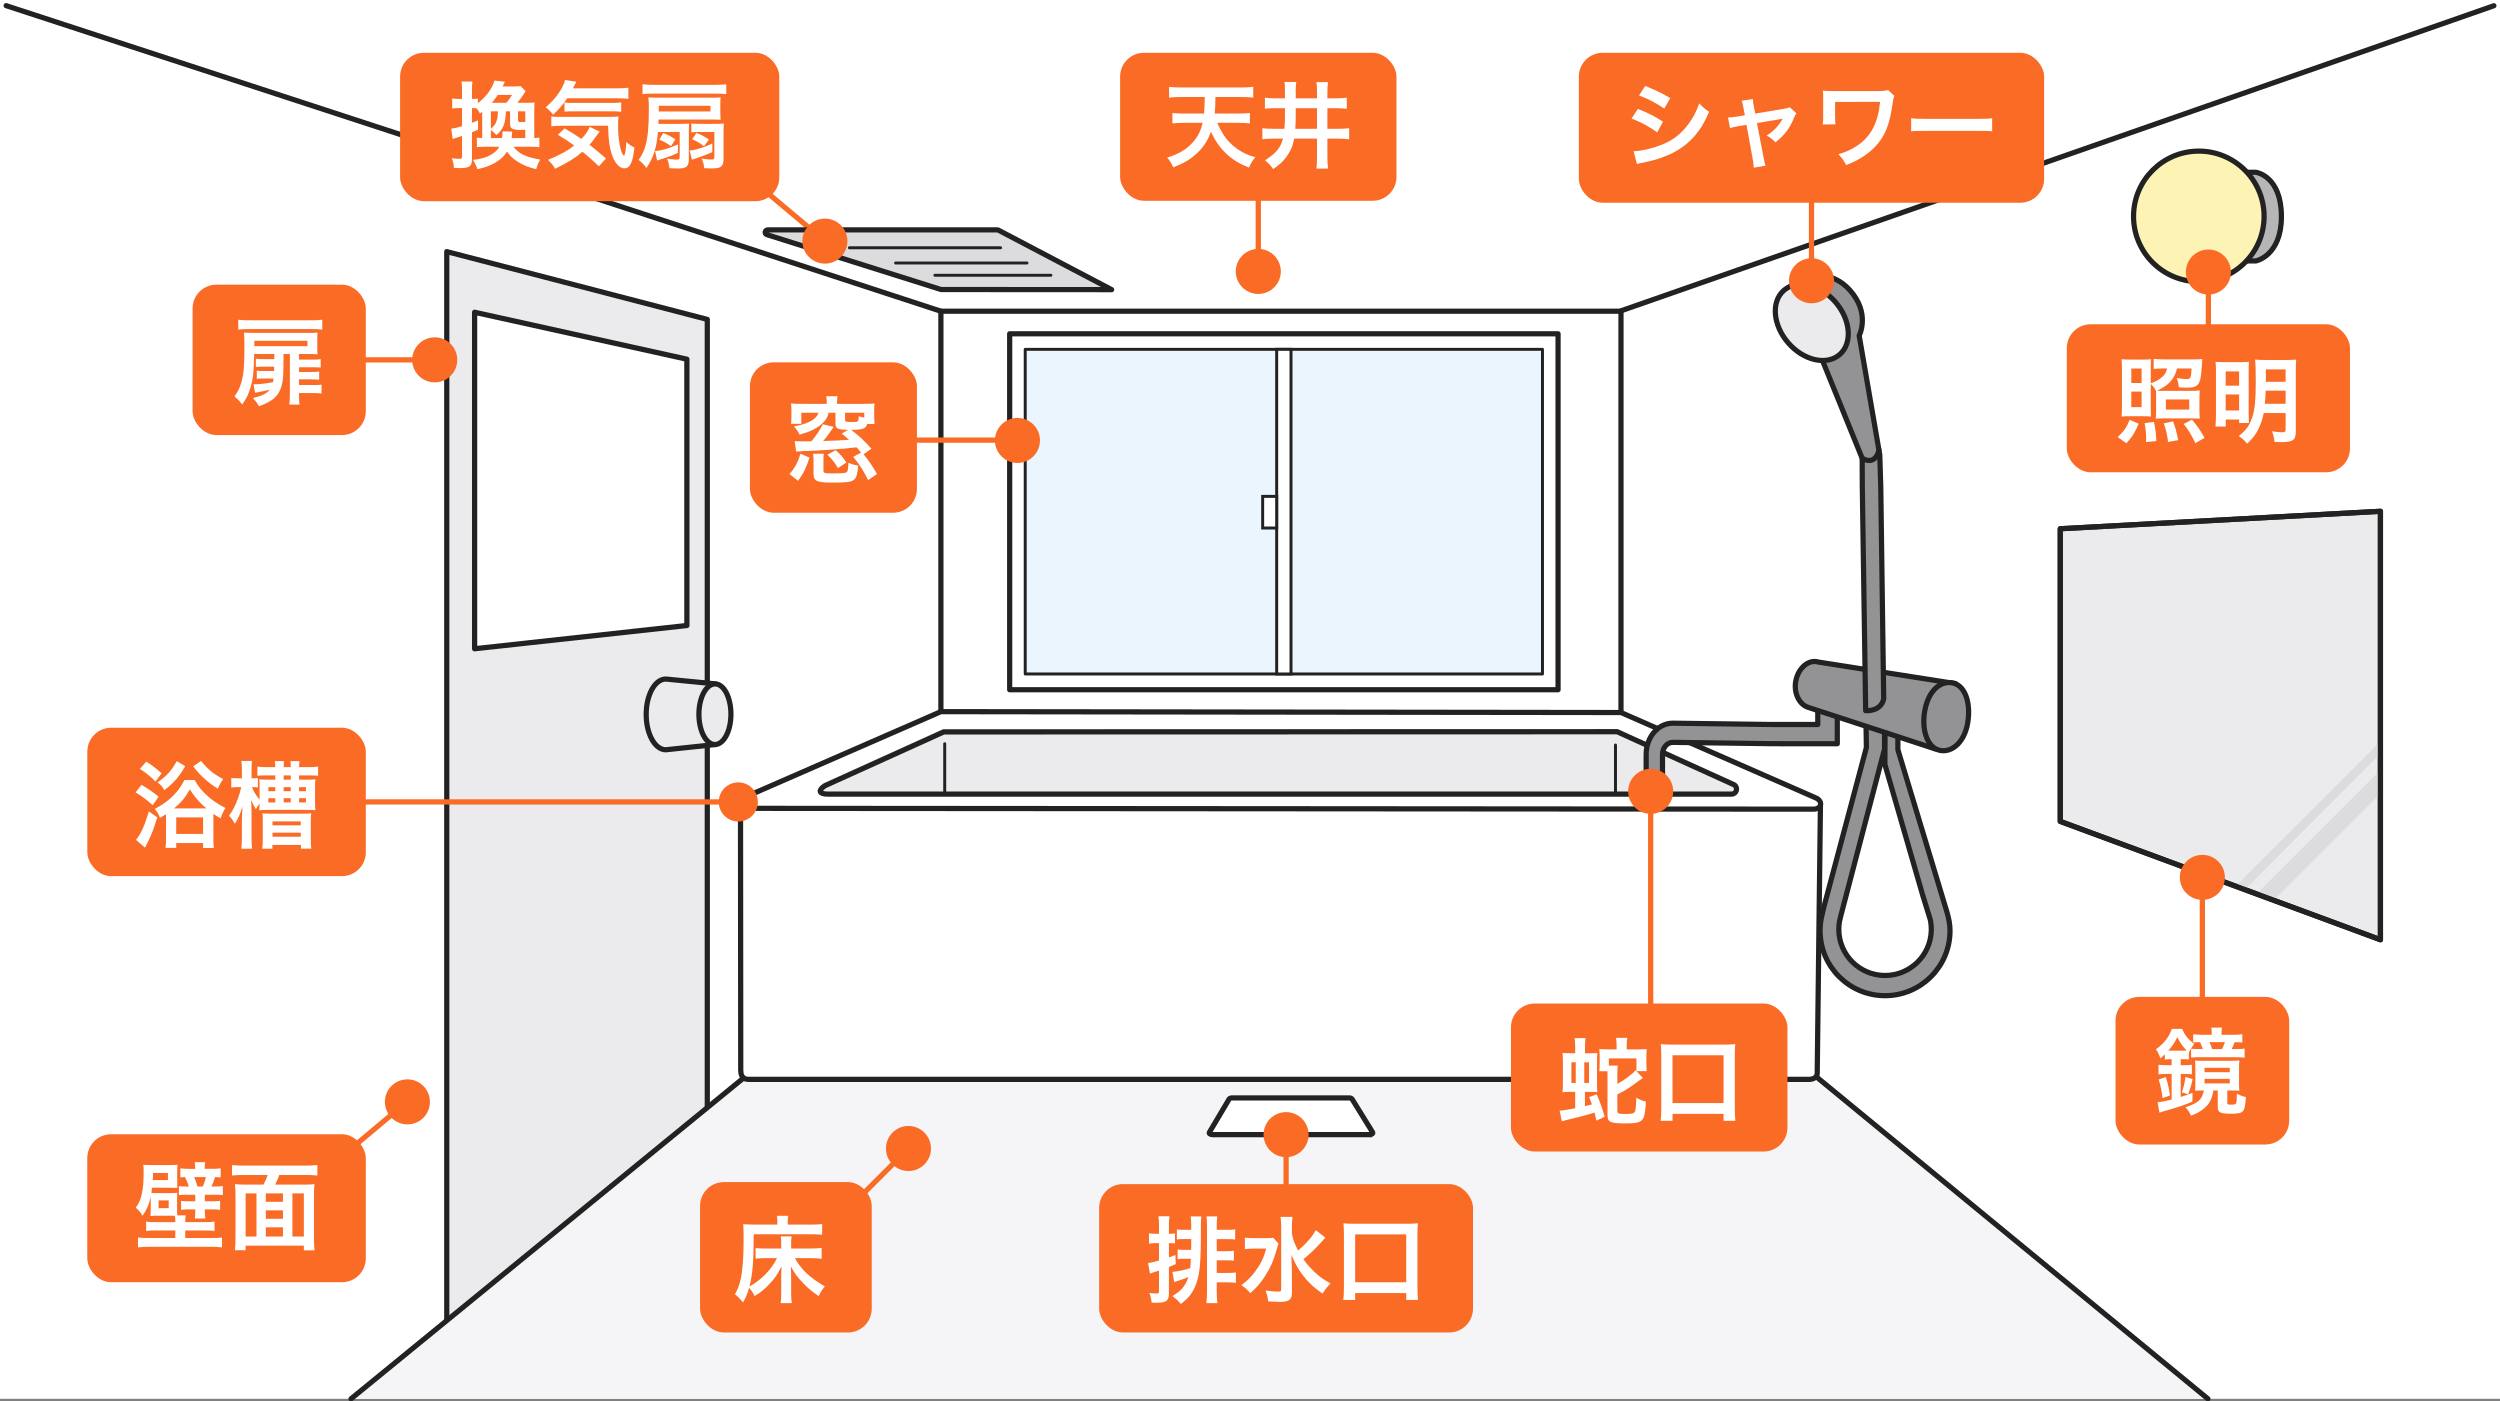 <?xml version="1.0" encoding="UTF-8"?>
<svg id="_レイヤー_1" data-name="レイヤー 1" xmlns="http://www.w3.org/2000/svg" viewBox="0 0 476.22 266.953">
  <rect x="0" y="0" width="476.22" height="266.953" fill="#808080" stroke="none"/>
  <defs>
    <style>
      .cls-1, .cls-2, .cls-3, .cls-4, .cls-5, .cls-6, .cls-7, .cls-8, .cls-9, .cls-10, .cls-11, .cls-12, .cls-13, .cls-14, .cls-15 {
        stroke: #222;
      }

      .cls-1, .cls-3, .cls-6, .cls-9, .cls-11, .cls-12, .cls-16 {
        stroke-miterlimit: 10;
      }

      .cls-1, .cls-5, .cls-15 {
        stroke-width: .567px;
      }

      .cls-1, .cls-6, .cls-8, .cls-17, .cls-14 {
        fill: #fff;
      }

      .cls-2, .cls-3, .cls-4, .cls-6, .cls-7, .cls-8, .cls-9, .cls-10, .cls-12 {
        stroke-width: .992px;
      }

      .cls-2, .cls-4, .cls-5, .cls-7, .cls-8, .cls-10, .cls-13, .cls-14, .cls-15 {
        stroke-linecap: round;
        stroke-linejoin: round;
      }

      .cls-2, .cls-5, .cls-11, .cls-16 {
        fill: none;
      }

      .cls-3 {
        fill: #b6b6b8;
      }

      .cls-4 {
        fill: #939396;
      }

      .cls-7, .cls-18 {
        fill: #dcdcde;
      }

      .cls-9 {
        fill: #fcf3b4;
      }

      .cls-10, .cls-12, .cls-13, .cls-19 {
        fill: #ebebed;
      }

      .cls-20 {
        fill: #f5f5f7;
      }

      .cls-16 {
        stroke: #fa6b25;
      }

      .cls-21 {
        fill: #fa6b25;
      }

      .cls-15 {
        fill: #ebf5fd;
      }
    </style>
  </defs>
  <rect class="cls-17" width="476.22" height="266.457"/>
  <polygon class="cls-10" points="85.101 47.93 134.731 60.843 134.73 214.073 85.101 256.447 85.101 47.93"/>
  <polyline class="cls-20" points="141.64 205.394 136.517 209.578 66.864 266.457 141.64 205.394 346.156 205.306 346.156 205.306 420.581 266.457 66.864 266.457"/>
  <polyline class="cls-6" points="179.23 142.82 179.23 59.282 308.778 59.282 308.778 142.269"/>
  <rect class="cls-21" x="142.853" y="69.022" width="31.814" height="28.646" rx="4.535" ry="4.535"/>
  <path class="cls-17" d="M150.394,90.308c.594-.703.828-1.026,1.206-1.711.414-.774.594-1.206.864-2.179l1.729.738c-.595,1.927-1.135,3.043-2.179,4.43l-1.62-1.278ZM164.024,86.22c-.36-.432-.486-.612-.847-1.008-3.115.359-6.77.612-10.479.738-.217,0-.522.018-1.045.071l-.27-1.998c.45.036.738.054,1.386.054.09,0,.685,0,1.801-.018.847-1.009,1.549-2.035,2.161-3.241l2.07.504c-.847,1.261-1.314,1.891-1.999,2.683,1.98-.054,3.997-.144,4.934-.233-.414-.378-.684-.595-1.404-1.171l1.225-.72c-2.035-.036-2.413-.234-2.413-1.171v-2.088h-1.296c-.234.899-.486,1.368-1.116,1.944-1.062,1.026-2.251,1.62-4.43,2.232-.324-.666-.504-.937-1.044-1.566,1.8-.36,2.809-.72,3.637-1.296.558-.415.811-.738,1.008-1.314h-3.259v2.106h-1.962c.054-.396.071-.738.071-1.387v-1.17c0-.576-.018-.9-.071-1.314.558.054,1.116.071,1.98.071h4.825v-.323c0-.469-.036-.793-.108-1.135h2.161c-.055.342-.09.666-.09,1.135v.323h5.167c.864,0,1.423-.018,1.98-.071-.054.359-.071.702-.071,1.314v1.152c0,.647.035,1.134.071,1.44h-1.404c-.306.918-.774,1.098-3.061,1.116,1.422,1.062,2.431,2.017,3.871,3.583l-1.513,1.08c.792.9,1.62,2.089,2.575,3.745l-1.692,1.171c-1.026-2.035-1.477-2.72-2.846-4.43l1.495-.811ZM156.929,86.435c-.054.36-.071.648-.071,1.225v1.873c0,.396.054.485.323.558.198.072.576.09,1.188.09,2.179,0,2.701-.054,2.953-.27.18-.162.271-.756.288-1.747.648.271,1.152.415,1.873.541-.198,1.926-.396,2.484-1.026,2.826-.576.324-1.333.396-4.105.396-2.737,0-3.385-.324-3.385-1.656v-2.413c0-.666-.019-1.008-.091-1.423h2.053ZM159.613,89.173c-.631-1.099-1.081-1.656-2.017-2.557l1.584-.864c.864.756,1.225,1.17,2.053,2.341l-1.62,1.08ZM160.981,80.026c0,.216.054.27.288.306.18.036.702.054,1.351.054.864,0,.918-.071.972-1.098.522.162.702.216,1.045.27v-.936h-3.655v1.404Z"/>
  <line class="cls-16" x1="200.585" y1="83.838" x2="174.05" y2="83.838"/>
  <rect class="cls-21" x="402.984" y="189.894" width="33.078" height="28.119" rx="4.535" ry="4.535"/>
  <path class="cls-17" d="M413.436,201.76c-.378,0-.72.019-1.062.072v-.99c-.324.307-.45.433-.846.774-.271-.774-.45-1.135-.847-1.746,1.53-1.081,2.503-2.323,3.025-3.89h1.962c.559,1.278,1.116,1.98,2.287,2.881-.414.54-.721,1.026-1.009,1.656v1.297c-.323-.036-.576-.055-1.062-.055h-.486v1.152h.684c.631,0,.99-.018,1.44-.09v1.837c-.414-.072-.773-.09-1.44-.09h-.684v4.394c.792-.253,1.17-.379,2.25-.793l-.018,1.675c-1.566.666-2.377.937-4.844,1.656-.666.181-1.134.343-1.44.45l-.359-1.998c.756-.055,1.512-.198,2.683-.505v-4.879h-.811c-.702,0-1.225.036-1.692.09v-1.837c.432.055.99.09,1.711.09h.792v-1.152h-.234ZM411.942,209.179c-.145-1.261-.324-2.197-.738-3.547l1.351-.469c.414,1.261.594,2.053.792,3.511l-1.404.505ZM415.903,200.14c.306,0,.414,0,.648-.018-.811-.811-1.207-1.404-1.801-2.557-.576,1.152-.954,1.71-1.711,2.574h2.863ZM415.615,208.063c.378-1.081.54-1.783.685-2.936l1.368.433c-.234,1.099-.486,1.944-.847,2.898l-1.206-.396ZM419.684,207.72c-.54,0-.973.019-1.549.055.036-.36.055-.631.055-1.314v-3.025c0-.63-.019-.99-.072-1.422.486.036.972.054,1.729.054h5.06c.792,0,1.134-.018,1.674-.054-.054.396-.071.647-.071,1.35v2.972c0,.702.018,1.044.071,1.44-.414-.036-.828-.055-1.512-.055h-.793v2.341c0,.324.091.36.811.36.559,0,.774-.072.864-.252.09-.198.145-.774.145-1.854.647.359,1.116.54,1.71.648-.18,2.971-.36,3.187-2.935,3.187-1.891,0-2.413-.252-2.413-1.171v-3.259h-.828c-.252,1.333-.468,1.909-.99,2.611-.396.504-1.026,1.062-1.692,1.458-.468.288-.828.45-1.603.738-.234-.612-.559-1.08-1.044-1.62,2.376-.738,3.205-1.477,3.511-3.188h-.126ZM425.194,197.116c.864,0,1.386-.019,1.944-.108v1.585c-.54-.055-.648-.055-1.458-.072-.181.468-.36.864-.576,1.314h.63c.918,0,1.351-.019,1.837-.09v1.729c-.612-.072-1.081-.091-2.017-.091h-6.338c-.774,0-1.351.019-1.837.072v-1.692c.378.054.954.072,1.729.072h.486c-.162-.522-.307-.883-.505-1.314h-.18c-.504,0-.792.018-1.134.054v-1.566c.576.072,1.152.108,1.926.108h1.603v-.288c0-.414-.018-.738-.071-1.081h2.017c-.055.324-.072.631-.072,1.081v.288h2.017ZM419.936,204.246h4.808v-.847h-4.808v.847ZM419.936,206.37h4.808v-.863h-4.808v.863ZM423.267,199.834c.271-.522.342-.721.559-1.314h-2.953c.252.54.36.81.504,1.314h1.891Z"/>
  <rect class="cls-21" x="133.355" y="225.175" width="32.698" height="28.646" rx="4.535" ry="4.535"/>
  <path class="cls-17" d="M148.812,242.905c0-.559.018-.918.054-1.656-.811,1.584-1.296,2.286-2.323,3.367-.882.954-1.675,1.602-2.809,2.269-.27-.595-.576-1.062-1.026-1.585-.324,1.116-.594,1.782-1.17,2.809-.594-.738-1.044-1.206-1.549-1.566.541-.918.829-1.674,1.099-2.862.378-1.711.558-4.142.558-7.509,0-1.71-.018-2.322-.072-2.988.648.054,1.278.09,2.071.09h4.429v-.559c0-.54-.018-.81-.09-1.116h2.161c-.072.288-.09.559-.09,1.135v.54h4.448c.972,0,1.584-.036,2.106-.108v2.035c-.72-.055-1.333-.091-2.088-.091h-10.947c-.018,5.276-.198,7.581-.811,9.939,2.269-1.225,4.195-3.223,5.24-5.384h-2.197c-.792,0-1.314.019-1.873.09v-2.017c.468.072.918.091,1.999.091h2.881v-.937c0-.559-.018-.864-.072-1.368h2.052c-.072.396-.09.702-.09,1.35v.955h3.601c.882,0,1.584-.036,2.215-.108v2.053c-.667-.072-1.351-.108-2.179-.108h-2.917c1.224,2.197,2.809,3.691,5.708,5.384-.558.648-.846,1.116-1.17,1.854-1.297-.882-2.053-1.53-2.953-2.467-1.152-1.188-1.692-1.944-2.359-3.205.036.919.054,1.261.054,1.639v3.583c0,.738.036,1.225.126,1.782h-2.125c.072-.54.108-1.008.108-1.764v-3.565Z"/>
  <path class="cls-14" d="M346.774,153.096l-.616,51.347c0,.774-.718,1.167-1.612,1.167h-201.871c-.538-.019-1.573-.017-1.573-1.744l-.045-50.972"/>
  <path class="cls-8" d="M308.778,135.729l37.306,16.349c1.233.74.803,2.058-.635,2.057l-202.889-.155c-1.437-.001-2.055-1.319-.822-2.058l37.493-16.362,129.548.169Z"/>
  <rect class="cls-2" x="192.331" y="63.581" width="104.46" height="67.806"/>
  <rect class="cls-15" x="195.292" y="66.542" width="98.53" height="61.842"/>
  <rect class="cls-1" x="243.192" y="66.542" width="2.729" height="61.842"/>
  <polygon class="cls-13" points="392.458 156.47 453.443 179.01 453.443 97.395 392.458 100.717 392.458 156.47"/>
  <rect class="cls-1" x="240.522" y="94.553" width="2.67" height="6.027"/>
  <polygon class="cls-14" points="90.408 123.579 130.841 119.151 130.841 68.424 90.408 59.484 90.408 123.579"/>
  <path class="cls-10" d="M136.294,141.822l-9.447,1.001h-.016c-2.073,0-3.738-3.016-3.738-6.736s1.664-6.736,3.737-6.736h.017s9.447.924,9.447.924"/>
  <path class="cls-3" d="M429.728,49.704s4.855-.96,4.855-8.447c0-7.835-4.907-8.447-4.907-8.447h-3.318s0,16.894,0,16.894h3.15s.22,0,.22,0Z"/>
  <circle class="cls-9" cx="418.848" cy="41.218" r="12.434"/>
  <line class="cls-16" x1="65.515" y1="68.549" x2="82.811" y2="68.549"/>
  <rect class="cls-21" x="36.686" y="54.226" width="32.992" height="28.646" rx="4.535" ry="4.535"/>
  <path class="cls-17" d="M52.247,68.412v-.973h-3.835c-.072,3.565-.198,4.682-.684,6.338-.378,1.314-.774,2.125-1.603,3.277-.396-.576-.846-1.044-1.458-1.53.63-.9.972-1.585,1.278-2.575.468-1.603.612-3.205.612-6.824,0-1.62-.018-2.034-.09-2.772.63.036,1.188.054,1.962.054h10.425c.9,0,1.134,0,1.638-.054-.054.378-.054.648-.054,1.152v1.854c0,.522,0,.792.054,1.135-.486-.036-.828-.055-1.638-.055h-1.891v1.062h2.449c.846,0,1.206-.018,1.674-.09v1.603c-.45-.036-.846-.054-1.53-.054h-2.593v.899h2.305c.702,0,1.098-.018,1.53-.071v1.548c-.486-.054-.81-.071-1.53-.071h-2.305v1.08h2.719c.864,0,1.134-.019,1.566-.072v1.692c-.486-.072-.882-.09-1.566-.09h-2.719v.108c0,1.134.018,1.584.09,2.088h-1.944c.072-.54.108-1.008.108-2.088v-7.545h-1.207q-.018,3.313-.072,4.178c-.126,1.891-.612,3.169-1.531,4.069-.648.63-1.512,1.116-3.079,1.71-.306-.576-.612-.99-1.152-1.566,1.62-.378,2.701-.9,3.223-1.584q-1.962.432-2.809.576l-.306-1.603c.954,0,2.125-.126,3.709-.414.072-.307.072-.396.108-.702h-2.07c-.541,0-.756.018-1.117.071v-1.566c.396.055.612.072,1.207.072h2.089q.018-.468.018-.828h-2.215c-.648,0-.918.018-1.278.072v-1.603c.396.072.684.09,1.314.09h2.196ZM61.394,62.776c-.576-.072-1.062-.09-2.107-.09h-11.829c-.918,0-1.423.018-2.071.09v-1.872c.612.071,1.207.107,2.071.107h11.847c.937,0,1.477-.036,2.089-.107v1.872ZM58.567,65.928v-1.009h-10.119v.45c0,.288,0,.324-.018.559h10.137Z"/>
  <circle class="cls-21" cx="82.811" cy="68.549" r="4.29"/>
  <rect class="cls-21" x="393.701" y="61.773" width="53.942" height="28.188" rx="4.535" ry="4.535"/>
  <g>
    <path class="cls-17" d="M403.392,83.261c1.261-1.188,1.693-1.818,2.287-3.295l1.711.738c-.721,1.729-1.207,2.503-2.342,3.727l-1.656-1.17ZM409.695,77.536c0,.972.018,1.44.054,1.818-.505-.054-1.044-.072-1.819-.072h-2.033c-.883,0-1.297.019-1.766.072.055-.468.072-.99.072-1.837v-7.273c0-.811-.018-1.314-.072-1.819.451.055.937.072,1.855.072h2.268c.686,0,1.135-.018,1.495-.072-.036.36-.054.757-.054,1.566v3.025c.738-.252,1.242-.504,1.764-.883.775-.54,1.152-1.08,1.352-1.944h-.829c-.576,0-1.134.036-1.729.09v-1.926c.576.071,1.296.107,2.017.107h5.492c.846,0,1.314-.018,1.746-.071-.036.252-.055.594-.107,1.602-.108,1.837-.289,2.701-.666,3.169-.415.522-.919.685-2.162.685-.215,0-.719-.018-1.512-.054-.126-.9-.162-1.045-.432-1.783.666.108,1.494.198,1.908.198.738,0,.846-.216.936-2.017h-2.771c-.271,1.099-.703,1.909-1.387,2.629-.541.576-1.225,1.026-2.395,1.603.324.036.647.036,1.277.036h5.006c.793,0,1.278-.019,1.836-.09-.053.54-.071.99-.071,1.8v1.765c0,.864.019,1.351.071,1.819-.432-.036-.881-.055-1.764-.055h-4.754c-.846,0-1.477.019-1.872.055.054-.379.071-.811.071-1.657v-2.179c0-.846,0-1.116-.035-1.477-.307-.576-.451-.773-.99-1.313v4.411ZM405.986,72.962h1.962v-2.755h-1.962v2.755ZM405.986,77.553h1.962v-2.953h-1.962v2.953ZM408.794,84.215c.018-.288.018-.504.018-.648,0-.99-.072-1.782-.288-2.971l1.782-.234c.289,1.351.361,2.017.451,3.655l-1.963.198ZM412.99,84.198c-.18-1.423-.36-2.233-.811-3.565l1.746-.36c.469,1.171.631,1.765.99,3.565l-1.926.36ZM412.576,78.022h4.447v-1.927h-4.447v1.927ZM418.193,84.414c-.846-1.747-1.314-2.503-2.232-3.655l1.584-.828c1.027,1.225,1.494,1.891,2.395,3.475l-1.746,1.009Z"/>
    <path class="cls-17" d="M422.113,70.784c0-.864-.018-1.297-.072-1.854.504.036.937.054,1.963.054h2.845c.738,0,1.081-.018,1.548-.054-.035.432-.053.792-.053,1.638v8.175c0,.973.018,1.44.035,1.837h-1.854v-.666h-2.538v1.332h-1.98c.071-.576.107-1.242.107-2.143v-8.318ZM423.967,73.466h2.557v-2.719h-2.557v2.719ZM423.967,78.184h2.557v-3.043h-2.557v3.043ZM431.206,78.688c-.198,1.044-.505,1.98-.937,2.898-.54,1.152-1.135,1.927-2.232,2.936-.469-.612-.828-.955-1.584-1.459,1.404-1.099,2.034-1.98,2.574-3.583.486-1.549.666-3.187.666-6.5,0-2.395-.035-3.728-.126-4.483.63.054,1.044.072,1.999.072h3.889c1.008,0,1.404-.019,1.945-.072-.055.45-.072,1.009-.072,1.98v11.722c0,1.603-.541,2.017-2.629,2.017-.307,0-.955-.018-1.44-.036-.091-.864-.198-1.368-.486-2.034.882.144,1.44.198,1.854.198.631,0,.756-.091.756-.559v-3.097h-4.177ZM431.584,74.42c-.018.864-.072,1.639-.162,2.503h3.961v-2.503h-3.799ZM435.382,70.37h-3.763v2.358h3.763v-2.358Z"/>
  </g>
  <circle class="cls-21" cx="420.672" cy="51.821" r="4.29"/>
  <line class="cls-16" x1="419.523" y1="195.02" x2="419.523" y2="167.129"/>
  <rect class="cls-21" x="209.376" y="225.558" width="71.214" height="28.264" rx="4.535" ry="4.535"/>
  <rect class="cls-21" x="16.636" y="138.627" width="53.042" height="28.264" rx="4.535" ry="4.535"/>
  <g>
    <path class="cls-17" d="M26.942,149.505c1.296.738,1.909,1.17,3.277,2.251l-1.134,1.62c-1.17-1.044-2.035-1.692-3.259-2.431l1.116-1.44ZM29.967,155.698c-.702,2.233-1.152,3.422-1.836,4.754-.27.558-.432.882-.504,1.008l-1.729-1.477c.9-1.044,1.71-2.845,2.449-5.419l1.621,1.134ZM27.86,145.075c1.17.738,1.873,1.278,2.917,2.232l-1.152,1.567c-1.062-1.045-1.764-1.621-2.971-2.413l1.207-1.387ZM31.624,155.536v-.432c-.414.27-.594.378-1.152.702-.252-.72-.504-1.135-1.008-1.711,1.116-.576,2.106-1.242,3.025-2.052,1.134-1.009,1.962-2.089,2.646-3.457h1.945c.648,1.206,1.386,2.088,2.575,3.15.99.864,1.999,1.53,3.295,2.179-.45.702-.612,1.08-.918,1.98-.63-.342-.864-.504-1.386-.864v4.447c0,1.026.018,1.495.09,2.053h-2.052v-.937h-5.114v.919h-2.035c.072-.505.09-1.081.09-1.999v-3.979ZM35.278,145.939c-.666,1.152-1.026,1.675-1.674,2.449-.72.828-1.207,1.296-2.305,2.124-.324-.611-.666-1.008-1.296-1.477,1.909-1.368,2.557-2.106,3.673-4.051l1.603.954ZM39.312,153.988c-1.368-1.171-2.125-2.017-3.151-3.619-.918,1.62-1.674,2.539-3.007,3.619h6.158ZM33.568,158.85h5.114v-3.151h-5.114v3.151ZM38.285,144.949c1.405,1.692,2.341,2.449,4.231,3.457-.432.595-.72,1.116-1.026,1.837-1.08-.685-1.584-1.062-2.413-1.801-.918-.811-1.369-1.296-2.269-2.467l1.476-1.026Z"/>
    <path class="cls-17" d="M51.082,154.276c-.774,0-1.188.018-1.71.072.054-.469.054-.685.072-1.297-.27.378-.36.504-.702,1.08-.396-.63-.63-1.08-.9-1.765.018.379.054,1.261.072,2.611v4.483c0,.954.036,1.639.108,2.215h-2.053c.072-.576.108-1.297.108-2.215v-3.259c0-.45.054-1.657.108-2.593-.432,1.477-.882,2.484-1.458,3.312-.468-.828-.63-1.062-1.117-1.53.685-.9,1.188-1.837,1.71-3.277.324-.9.486-1.44.63-2.179h-.684c-.54,0-.846.019-1.207.091v-1.837c.306.054.63.072,1.207.072h.81v-1.44c0-.919-.036-1.404-.108-1.873h2.035c-.072.504-.09.99-.09,1.854v1.459h.145c.468,0,.72-.019,1.062-.072v1.818c-.306-.054-.648-.072-1.026-.072h-.09c.18.631.756,1.566,1.44,2.396v-2.251c0-.721-.018-1.116-.054-1.621.468.036.955.055,1.675.055h1.368v-.811h-1.729c-.702,0-1.188.019-1.674.072v-1.747c.54.072,1.08.108,1.854.108h1.548c0-.54-.018-.774-.09-1.152h1.765c-.054.36-.072.504-.072,1.152h1.351c0-.648-.018-.792-.072-1.152h1.747c-.072.36-.09.685-.09,1.152h1.656c.828,0,1.44-.036,1.962-.108v1.747c-.468-.054-.972-.072-1.656-.072h-1.962v.811h1.44c.702,0,1.188-.019,1.674-.055-.054.45-.072.9-.072,1.657v2.629c0,.846.018,1.152.072,1.584-.45-.036-.99-.054-1.692-.054h-7.311ZM49.965,161.677c.072-.541.09-1.009.09-1.909v-3.475c0-.63-.018-.937-.054-1.368.378.054.828.071,1.621.071h6.032c.792,0,1.224-.018,1.621-.071-.054.432-.072.864-.072,1.53v3.295c0,.954.018,1.458.108,1.908h-1.98v-.702h-5.438v.721h-1.927ZM51.118,149.936v.774h1.314v-.774h-1.314ZM51.118,152.044v.81h1.314v-.81h-1.314ZM51.91,157.211h5.383v-.738h-5.383v.738ZM51.91,159.39h5.383v-.774h-5.383v.774ZM55.385,148.515v-.811h-1.351v.811h1.351ZM55.385,150.711v-.774h-1.351v.774h1.351ZM55.385,152.853v-.81h-1.351v.81h1.351ZM58.284,150.711v-.774h-1.314v.774h1.314ZM58.284,152.853v-.81h-1.314v.81h1.314Z"/>
  </g>
  <line class="cls-16" x1="139.234" y1="152.759" x2="66.864" y2="152.759"/>
  <circle class="cls-21" cx="140.64" cy="152.759" r="3.728"/>
  <g>
    <path class="cls-17" d="M220.774,233.541c0-.846-.018-1.296-.108-1.854h2.107c-.091.541-.108,1.009-.108,1.854v1.477h.162c.432,0,.666-.018.99-.071v1.908c-.378-.036-.594-.054-.99-.054h-.162v2.719c.378-.126.594-.217,1.242-.45l.055,1.729c-.612.27-.738.324-1.297.558v5.06c0,1.369-.522,1.747-2.448,1.747-.217,0-.433,0-.847-.036-.09-.792-.18-1.171-.433-1.837.631.072,1.026.108,1.387.108s.45-.09.45-.504v-3.854c-.288.09-.594.18-1.062.324-.414.126-.468.144-.666.234l-.36-2.018c.45-.035.883-.126,2.089-.468v-3.312h-.63c-.486,0-.828.018-1.278.09v-1.963c.432.072.756.09,1.296.09h.612v-1.477ZM225.402,236.027c-.541,0-.847.018-1.225.072v-1.909c.324.054.666.072,1.225.072h1.512v-.612c0-.864-.036-1.404-.107-1.944h2.034c-.054.486-.09,1.08-.09,1.836v2.287c0,2.881-.145,5.653-.378,6.806-.271,1.423-.702,2.611-1.278,3.512-.505.81-.99,1.314-2.161,2.25-.522-.63-.882-.972-1.62-1.512,1.351-.811,1.944-1.387,2.503-2.341.233-.414.396-.774.558-1.278-.954.378-1.656.63-2.7.954l-.343-1.944c1.045-.091,2.251-.343,3.385-.702.072-.667.108-1.045.127-1.801h-1.333c-.486,0-.811.018-1.188.072v-1.837c.378.054.648.072,1.152.072h1.423c.018-.54.018-.774.018-1.116v-.937h-1.512ZM231.775,245.912c0,.99.036,1.656.126,2.322h-2.106c.09-.684.126-1.26.126-2.322v-12.208c0-.81-.018-1.44-.09-1.998h2.053c-.09.522-.108,1.008-.108,1.872v.685h2.233c.612,0,.936-.019,1.278-.09v1.944c-.433-.054-.828-.072-1.261-.072h-2.251v2.287h2.017c.667,0,.9-.019,1.243-.09v1.908c-.379-.054-.702-.072-1.207-.072h-2.053v2.395h2.287c.648,0,1.008-.018,1.368-.09v1.98c-.432-.054-.882-.09-1.351-.09h-2.305v1.639Z"/>
    <path class="cls-17" d="M243.545,236.909c-.144.378-.144.396-.378,1.207-.63,2.196-1.152,3.349-2.287,5.113-.846,1.278-1.62,2.179-2.719,3.097-.594-.685-.937-1.008-1.71-1.513,1.044-.756,1.818-1.512,2.61-2.557,1.062-1.422,1.675-2.665,2.143-4.411h-2.269c-.702,0-1.368.036-1.801.108v-2.197c.486.072.954.09,1.927.09h1.891c.828,0,1.242-.018,1.585-.071l1.008,1.134ZM252.459,235.756c-.019.019-.343.378-.955,1.062-1.026,1.135-1.98,2.034-3.223,3.043.595.847,1.297,1.656,2.053,2.377,1.008.954,1.818,1.548,3.133,2.232-.612.612-.954,1.026-1.549,1.944-1.494-1.062-2.16-1.656-3.078-2.683-1.207-1.387-2.125-2.917-2.845-4.718.071,1.801.09,2.215.09,2.81l.018,4.303c0,.811-.126,1.171-.468,1.459-.324.288-.864.414-1.729.414-.666,0-1.639-.055-2.341-.108-.09-.846-.18-1.26-.504-2.07.954.144,1.746.216,2.341.216.54,0,.647-.072.647-.45v-11.901c0-.738-.036-1.351-.126-1.891h2.287c-.09.576-.126,1.135-.126,1.908v1.261c.216,1.152.468,1.837,1.188,3.259,1.729-1.513,2.826-2.791,3.349-3.907l1.837,1.44Z"/>
    <path class="cls-17" d="M255.874,247.622c.09-.631.126-1.297.126-2.287v-10.335c0-.792-.036-1.351-.09-1.98.612.071,1.152.09,1.999.09h10.173c.846,0,1.387-.019,2.017-.09-.072.612-.09,1.134-.09,1.98v10.335c0,.918.036,1.656.107,2.287h-2.25v-1.314h-9.724v1.314h-2.269ZM258.142,244.255h9.724v-9.111h-9.724v9.111Z"/>
  </g>
  <line class="cls-16" x1="420.672" y1="65.183" x2="420.672" y2="48.459"/>
  <rect class="cls-21" x="213.369" y="10.056" width="52.642" height="28.188" rx="4.535" ry="4.535"/>
  <g>
    <path class="cls-17" d="M231.863,23.398c.774,1.675,1.369,2.683,2.215,3.583.9.973,2.053,1.801,3.295,2.359.558.27.918.378,1.747.594-.594.756-.846,1.152-1.207,1.999-3.475-1.369-5.689-3.476-7.256-6.843-.576,1.657-1.351,2.881-2.593,4.052-1.26,1.188-2.503,1.927-4.574,2.736-.378-.846-.684-1.332-1.17-1.854,2.413-.774,3.835-1.656,5.042-3.079.882-1.044,1.386-2.088,1.729-3.547h-3.493c-.81,0-1.548.036-2.269.108v-1.98c.63.071,1.35.107,2.25.107h3.781q.108-1.188.126-3.15h-4.465c-.937,0-1.674.036-2.323.107v-2.052c.594.09,1.422.126,2.323.126h11.361c.882,0,1.692-.036,2.341-.126v2.052c-.684-.071-1.405-.107-2.323-.107h-4.879c-.036,1.908-.036,2.215-.126,3.15h4.393c.882,0,1.621-.036,2.305-.107v1.98c-.738-.072-1.44-.108-2.287-.108h-3.943Z"/>
    <path class="cls-17" d="M243.183,20.607c-1.152,0-1.675.019-2.232.108v-2.106c.63.09,1.26.126,2.215.126h1.602v-1.206c0-1.081-.018-1.477-.107-1.909h2.269c-.091.522-.108.973-.108,2.017v1.099h4.051v-1.026c0-1.026-.018-1.513-.107-2.07h2.215c-.09.576-.126,1.08-.126,2.07v1.026h1.476c.938,0,1.531-.036,2.215-.126v2.106c-.666-.072-1.225-.108-2.215-.108h-1.476v3.926h1.927c1.008,0,1.566-.036,2.215-.108v2.106c-.703-.09-1.261-.126-2.215-.126h-1.927v3.421c0,1.026.036,1.657.126,2.287h-2.215c.072-.612.107-1.225.107-2.287v-3.421h-4.356c-.216,1.297-.702,2.449-1.495,3.512-.648.882-1.296,1.476-2.502,2.286-.559-.774-.883-1.116-1.549-1.674,2.107-1.351,2.953-2.359,3.421-4.124h-1.747c-1.062,0-1.584.036-2.178.126v-2.106c.594.072,1.188.108,2.143.108h2.053c.072-.685.107-1.549.107-2.232v-1.693h-1.584ZM246.82,22.696c0,.486-.018.919-.09,1.837h4.141v-3.926h-4.051v2.089Z"/>
  </g>
  <line class="cls-16" x1="239.69" y1="51.703" x2="239.69" y2="37.298"/>
  <circle class="cls-21" cx="239.69" cy="51.703" r="4.29"/>
  <path class="cls-6" d="M260.881,216.133h-29.92c-.439,0-.738-.243-.571-.464l3.753-6.322c.095-.126.321-.209.571-.209h22.262c.248,0,.472.081.569.205l3.905,6.322c.172.222-.127.467-.569.467Z"/>
  <path class="cls-10" d="M139.234,136.049c0,3.188-1.366,5.773-3.051,5.773s-3.051-2.585-3.051-5.773,1.398-5.773,3.083-5.773,3.019,2.584,3.019,5.773Z"/>
  <path class="cls-19" d="M307.778,138.861l22.264,10.103c.839.492.49,1.777-.483,1.777h-172.184c-1.668,0-1.878-.727-.467-1.617l22.586-10.228,128.283-.035Z"/>
  <line class="cls-16" x1="157.135" y1="45.93" x2="144.324" y2="35.18"/>
  <rect class="cls-21" x="287.82" y="191.162" width="52.664" height="28.188" rx="4.535" ry="4.535"/>
  <g>
    <path class="cls-17" d="M300.054,199.504c0-.811-.036-1.188-.108-1.747h2.089c-.09.559-.108.9-.108,1.747v1.134h.918c.648,0,1.062-.018,1.423-.054-.036.432-.054.99-.054,1.854v3.817c0,1.008,0,1.404.054,1.782-.468-.036-.738-.054-1.566-.054h-.792v2.736q.612-.144,1.332-.342c-.126-.414-.252-.685-.54-1.387l1.458-.54c.702,1.675,1.009,2.539,1.513,4.285l-1.584.738c-.162-.792-.234-1.062-.36-1.548-1.351.449-2.971.882-5.239,1.404-.469.107-.685.162-.973.252l-.433-2.017c.541-.019,1.549-.181,2.972-.45v-3.133h-.667c-.864,0-1.224.018-1.746.071.054-.504.072-1.008.072-1.89v-3.71c0-.864-.019-1.296-.072-1.891.54.055,1.009.072,1.746.072h.667v-1.134ZM299.334,202.349v3.943h.828v-3.943h-.828ZM302.683,206.292v-3.943h-.9v3.943h.9ZM308.085,211.622c0,.504.198.576,1.692.576,1.225,0,1.566-.126,1.71-.576.108-.342.181-1.296.198-2.521.595.36,1.225.612,1.837.738-.126,2.269-.288,3.043-.756,3.528-.486.486-1.207.631-3.224.631-2.809,0-3.331-.252-3.331-1.603v-7.599c0-.27,0-.342-.018-.738h-1.549c.019-.144.036-.18.036-.359,0-.055,0-.198.019-.414,0-.289.018-.576.018-.811v-1.171c0-.647-.018-1.008-.072-1.476.198.018.847.054,1.927.071h1.368v-.792c0-.576-.036-.99-.107-1.404h2.143c-.072.378-.108.811-.108,1.387v.81h1.837c.846,0,1.44-.018,1.98-.071-.054.504-.072.828-.072,1.476v1.152c0,.685.019,1.135.072,1.585h-1.963v-2.431h-5.258v1.368h1.711c-.072.433-.09.883-.09,1.782v1.711c.937-.522,1.17-.666,2.017-1.314.81-.612,1.044-.811,1.458-1.278l1.387,1.458c-.288.198-.378.253-.864.612-1.711,1.278-2.467,1.765-3.997,2.521v3.15Z"/>
    <path class="cls-17" d="M316.326,213.495c.09-.631.126-1.297.126-2.287v-10.335c0-.792-.036-1.351-.09-1.98.611.071,1.152.09,1.998.09h10.173c.847,0,1.387-.019,2.017-.09-.071.612-.09,1.134-.09,1.98v10.335c0,.918.036,1.656.108,2.287h-2.251v-1.314h-9.723v1.314h-2.269ZM318.594,210.127h9.723v-9.111h-9.723v9.111Z"/>
  </g>
  <line class="cls-16" x1="314.435" y1="192.442" x2="314.435" y2="150.364"/>
  <circle class="cls-21" cx="244.983" cy="216.133" r="4.29"/>
  <line class="cls-16" x1="244.983" y1="230.935" x2="244.983" y2="217.609"/>
  <line class="cls-16" x1="160.552" y1="231.273" x2="173.051" y2="218.775"/>
  <circle class="cls-21" cx="173.051" cy="218.775" r="4.29"/>
  <circle class="cls-21" cx="193.811" cy="83.899" r="4.29"/>
  <path class="cls-7" d="M179.265,55.153l-33.212-10.462c-.508-.219-.334-.902.23-.902h43.678c.127,0,.25.041.346.115l21.444,11.268-32.486-.02Z"/>
  <line class="cls-5" x1="161.797" y1="47.199" x2="190.6" y2="47.199"/>
  <line class="cls-5" x1="170.604" y1="50.1" x2="195.624" y2="50.1"/>
  <line class="cls-5" x1="178.083" y1="52.434" x2="200.184" y2="52.434"/>
  <circle class="cls-21" cx="157.135" cy="45.93" r="4.29"/>
  <path class="cls-4" d="M361.522,140.56v2.241l9.157,30.305.23.762c.311,1.085.546,2.238.546,3.423,0,6.834-5.54,12.375-12.375,12.375s-12.375-5.541-12.375-12.375c0-.528.033-1.049.097-1.56.062-.494.154-.98.272-1.454l.334-1.423,8.115-30.452-.006-.422-.072-4.762,3.536,1.271v4.193l-8.376,31.952-.213.904c-.08.478-.122.97-.122,1.471,0,4.865,3.944,8.81,8.81,8.81,4.772,0,8.657-3.794,8.805-8.529.003-.093.004-.186.004-.28,0-.493-.04-.976-.118-1.447-.015-.09-.031-.179-.049-.268l-.037-.144-1.421-4.597-7.215-24.937.039-7.689,2.487.911-.053,1.723Z"/>
  <line class="cls-2" x1="66.864" y1="266.457" x2="141.64" y2="205.342"/>
  <line class="cls-2" x1="420.581" y1="266.457" x2="346.156" y2="205.256"/>
  <polygon class="cls-18" points="452.933 151.649 433.483 171.098 430.237 169.902 452.919 147.22 452.933 151.649"/>
  <polygon class="cls-18" points="452.944 144.048 428.019 169.077 426.24 168.434 452.939 141.734 452.944 144.048"/>
  <line class="cls-5" x1="179.957" y1="141.675" x2="179.957" y2="150.741"/>
  <line class="cls-5" x1="307.73" y1="141.919" x2="307.73" y2="150.985"/>
  <path class="cls-11" d="M308.05,139.384l22.264,10.103c.839.492.49,1.777-.483,1.777h-172.184c-1.668,0-1.878-.727-.467-1.617l22.586-10.228,128.283-.035Z"/>
  <path class="cls-4" d="M346.264,134.244v3.764h-8.832l-18.789-.249c-2.796,0-5.07,2.667-5.07,5.945v6.276c0,1.414,1.593,1.414,1.593,1.414,0,0,1.521.088,1.521-1.414v-6.276c0-1.265.878-2.294,1.956-2.294l18.789.249,3.291.011h9.259v-7.427"/>
  <circle class="cls-21" cx="314.435" cy="150.741" r="4.29"/>
  <g>
    <path class="cls-4" d="M346.368,126.109c-1.759-.533-3.655.964-4.235,3.345-.58,2.38.55,4.76,2.309,5.293h0l24.167,7.903,3.897-12.428-26.27-4.131"/>
    <path class="cls-4" d="M366.658,135.329c-.659,3.543.382,6.896,2.637,7.55,2.255.654,4.87-1.244,5.53-5.181.606-3.616-.382-6.896-2.637-7.55-2.255-.654-4.773,1.112-5.53,5.181Z"/>
  </g>
  <g>
    <path class="cls-4" d="M358.823,133.158l-.562-40.527-.185-5.979-3.919-22.677-.008-.043s2.21-4.19-1.768-8.654c-3.39-3.805-7.733-2.75-7.733-2.75l-3.657,2.04,6.168,14.104,7.567,18.634.019,5.326.643,42.738s2.828.269,3.434-2.21Z"/>
    <path class="cls-4" d="M354.727,87.305c2.657,1.497,3.189-1.579,3.189-1.579"/>
  </g>
  <ellipse class="cls-12" cx="345.124" cy="61.418" rx="5.944" ry="8.1" transform="translate(44.212 241.236) rotate(-40.952)"/>
  <circle class="cls-21" cx="345.069" cy="53.483" r="4.29"/>
  <polygon class="cls-2" points="392.458 156.47 453.443 179.01 453.443 97.395 392.458 100.717 392.458 156.47"/>
  <circle class="cls-21" cx="419.523" cy="167.129" r="4.29"/>
  <rect class="cls-21" x="16.628" y="216.06" width="53.05" height="28.188" rx="4.535" ry="4.535"/>
  <g>
    <path class="cls-17" d="M33.395,232.605c0-.396-.019-.721-.072-1.009q-.54-.018-.937-.018h-2.16c-.702,0-1.062.018-1.566.054.036-.45.054-.738.054-1.513v-2.16c-.324,1.494-.756,2.503-1.566,3.637-.378-.666-.756-1.116-1.297-1.548,1.081-1.351,1.513-3.313,1.513-6.788,0-.685-.018-.973-.072-1.387.379.036.864.054,1.603.054h3.367c.685,0,1.206-.018,1.566-.054-.054.306-.072.756-.072,1.387v1.656c0,.738,0,1.044.036,1.368-.216-.018-.738-.036-1.368-.036h-3.475q-.072.631-.108.99c.288.036.559.036,1.044.036h2.359c.918,0,1.188-.018,1.53-.071-.036.378-.036.611-.036,1.439v1.603c0,.721,0,.991.036,1.261h1.62c-.09.342-.107.612-.107,1.099v.198h3.727c.973,0,1.333-.019,1.854-.108v1.782c-.594-.072-1.008-.09-1.854-.09h-3.727v1.44h4.934c.972,0,1.548-.018,2.07-.09v1.872c-.63-.071-1.333-.107-2.215-.107h-11.596c-.864,0-1.548.036-2.196.107v-1.872c.54.054,1.152.09,2.089.09h5.023v-1.44h-3.709c-.847,0-1.261.018-1.854.09v-1.782c.521.09.882.108,1.854.108h3.709v-.198ZM31.991,224.79v-1.351h-2.846v.433c0,.359,0,.45-.054.918h2.899ZM30.208,230.138h1.927v-1.477h-1.927v1.477ZM37.176,222.45c0-.45-.036-.738-.091-1.062h1.999c-.072.271-.09.54-.09,1.08v.181h1.386c.685,0,1.207-.036,1.657-.09v1.729c-.324-.055-.522-.055-1.062-.072-.307.918-.433,1.278-.702,1.801h.702c.648,0,1.08-.019,1.477-.091v1.729c-.45-.054-.847-.071-1.549-.071h-1.891v1.242h1.566c.702,0,.919-.019,1.351-.072v1.711c-.468-.072-.702-.091-1.387-.091h-1.53v.181c0,.72.036,1.152.108,1.566h-2.017c.072-.486.09-.864.09-1.566v-.181h-1.314c-.558,0-.9.019-1.387.091v-1.711c.469.054.702.072,1.423.072h1.278v-1.242h-1.62c-.612,0-1.045.018-1.495.071v-1.71c.396.054.702.072,1.404.072h.486c-.18-.612-.324-.973-.738-1.801-.396.018-.594.018-.882.072v-1.729c.432.054.954.09,1.639.09h1.188v-.198ZM38.634,226.015c.271-.631.433-1.081.576-1.801h-2.232c.306.702.45,1.134.63,1.801h1.026Z"/>
    <path class="cls-17" d="M50.188,225.655c.307-.559.576-1.135.811-1.837h-4.591c-.9,0-1.567.036-2.215.108v-1.999c.647.072,1.332.108,2.196.108h11.865c.811,0,1.549-.036,2.197-.108v1.999c-.648-.072-1.333-.108-2.197-.108h-5.06c-.18.595-.504,1.314-.792,1.837h5.384c.954,0,1.513-.019,2.125-.09-.091.702-.108,1.26-.108,2.322v7.832c0,.99.036,1.801.108,2.449h-2.035v-.883h-11.091v.865h-2.035c.09-.757.108-1.351.108-2.449v-7.832c0-.883-.036-1.566-.108-2.305.559.071,1.207.09,2.125.09h3.312ZM48.856,227.33h-2.07v8.21h2.07v-8.21ZM50.638,228.932h3.26v-1.603h-3.26v1.603ZM53.898,230.552h-3.26v1.62h3.26v-1.62ZM53.898,235.539v-1.746h-3.26v1.746h3.26ZM55.698,235.539h2.179v-8.21h-2.179v8.21Z"/>
  </g>
  <line class="cls-16" x1="64.884" y1="220.474" x2="78.424" y2="209.112"/>
  <circle class="cls-21" cx="77.606" cy="209.893" r="4.29"/>
  <line class="cls-2" x1="308.793" y1="59.202" x2="475.055" y2="1.094"/>
  <rect class="cls-21" x="300.755" y="10.056" width="88.628" height="28.559" rx="4.535" ry="4.535"/>
  <g>
    <path class="cls-17" d="M311.998,20.735c1.854.737,3.24,1.439,4.789,2.448l-1.116,2.034c-1.44-1.062-3.043-1.926-4.88-2.646l1.207-1.836ZM311.187,28.801c1.368-.019,3.331-.45,5.203-1.171,2.233-.864,3.764-2.034,5.204-3.961.972-1.297,1.53-2.377,2.088-3.979.738.774,1.009,1.009,1.873,1.603-.828,1.999-1.585,3.241-2.701,4.556-2.286,2.629-5.348,4.231-9.776,5.113-.648.126-.9.18-1.261.288l-.63-2.448ZM313.383,16.377c1.854.72,3.277,1.404,4.79,2.322l-1.152,1.98c-1.639-1.098-3.241-1.944-4.808-2.484l1.17-1.818Z"/>
    <path class="cls-17" d="M332.104,20.537c-.145-.774-.181-.954-.343-1.351l2.143-.324c0,.36.055.756.181,1.387l.27,1.386,5.384-.899c.522-.072.828-.162,1.188-.307l1.261,1.135c-.162.233-.271.432-.45.864-.792,1.998-1.818,3.349-3.547,4.681-.648-.684-.919-.882-1.675-1.278,1.332-.828,2.322-1.872,3.061-3.223q-.216.054-.666.126l-4.231.702,1.278,6.662q.181.99.343,1.458l-2.251.396c0-.468-.036-.864-.145-1.458l-1.224-6.717-1.549.253c-.63.107-1.062.216-1.584.396l-.379-2.053c.576,0,1.026-.054,1.711-.162l1.494-.252-.27-1.422Z"/>
    <path class="cls-17" d="M360.853,18.249c-.18.522-.234.702-.307,1.278-.576,4.214-1.422,6.338-3.295,8.354-1.404,1.495-3.204,2.647-5.581,3.565-.522-.973-.738-1.278-1.477-2.07,1.53-.45,2.484-.883,3.655-1.675,2.574-1.747,3.925-4.394,4.285-8.301l-8.57.019v2.683q.018,1.278.071,1.584l-2.412.019c.054-.433.071-.738.071-1.549v-3.439c0-.756,0-.972-.054-1.458.486.054,1.062.09,1.494.09h8.715c1.207,0,1.585-.036,2.215-.198l1.188,1.099Z"/>
    <path class="cls-17" d="M364.052,22.517c.793.107,1.135.126,2.917.126h9.597c1.783,0,2.125-.019,2.917-.126v2.503c-.72-.091-.918-.091-2.935-.091h-9.561c-2.017,0-2.215,0-2.936.091v-2.503Z"/>
  </g>
  <line class="cls-2" x1="179.23" y1="59.282" x2="1.175" y2="1.079"/>
  <rect class="cls-21" x="76.214" y="10.056" width="72.232" height="28.264" rx="4.535" ry="4.535"/>
  <g>
    <path class="cls-17" d="M97.79,27.955c1.135,1.387,2.269,1.927,5.113,2.448-.396.685-.558,1.099-.774,1.819-1.476-.36-2.448-.738-3.492-1.404-.955-.595-1.477-1.099-2.053-1.945-.559.864-1.135,1.44-2.071,2.017-1.08.648-2.052,1.009-3.564,1.333-.234-.667-.433-1.099-.847-1.765,1.585-.181,2.521-.45,3.476-1.009.702-.414,1.188-.882,1.548-1.494h-2.664c-.721,0-1.062.018-1.621.072v-1.801c.324.054.469.054,1.009.072v-5.006q-.217.162-.433.324c-.216-.433-.324-.576-.63-.99-.216-.019-.469-.036-.685-.036h-.198v2.809c.379-.144.595-.233,1.152-.468v1.782c-.594.252-.72.307-1.152.486v5.077c0,1.423-.45,1.747-2.412,1.747-.288,0-.504-.019-1.026-.054-.054-.738-.145-1.135-.396-1.819.612.072,1.009.108,1.459.108.396,0,.485-.09.485-.486v-3.889q-1.44.45-1.782.594l-.27-1.963c.54-.054.972-.162,2.052-.468v-3.457h-.666c-.378,0-.738.018-1.206.072v-1.909c.45.072.774.091,1.225.091h.647v-1.459c0-.882-.035-1.351-.107-1.854h2.089c-.072.504-.091.954-.091,1.837v1.477h.181c.36,0,.612-.019.937-.055v.883c.954-.757,1.692-1.53,2.25-2.396.469-.72.774-1.35.9-1.926l1.999.216q-.091.18-.271.594c-.036.072-.09.162-.162.307h2.125c.63,0,.954-.019,1.314-.072l.954.973c-.145.18-.234.324-.45.666-.324.504-.721,1.062-1.116,1.548h1.71c.757,0,1.117-.018,1.549-.054-.036.469-.054.919-.054,1.747v5.023c.468-.019.684-.036.972-.072v1.818c-.485-.072-.954-.09-1.746-.09h-3.205ZM95.629,26.298c.09-.559.09-.595.09-1.278l1.854.054q-.072.685-.126,1.225h2.61v-1.585c-.576.019-.882.036-.954.036-1.513,0-1.944-.27-1.944-1.152v-2.395h-.793c-.09,2.412-.485,3.367-1.8,4.52-.396-.414-.648-.648-1.062-.955v1.531h2.125ZM93.504,21.203v3.312c.648-.558.864-.828,1.062-1.422.198-.522.252-.937.288-1.891h-1.351ZM96.458,19.581c.306-.342.738-.936,1.08-1.494h-2.719c-.378.559-.666.937-1.135,1.494h2.773ZM100.058,21.203h-1.387v1.62c0,.396.072.433.757.433.144,0,.288,0,.63-.019v-2.034Z"/>
    <path class="cls-17" d="M108.047,18.718c-.792,1.188-1.585,2.106-2.683,3.133-.469-.595-.847-.973-1.404-1.404,1.53-1.351,2.521-2.594,3.259-4.069.233-.45.342-.757.396-1.135l2.161.324q-.162.306-.63,1.261h8.3c1.026,0,1.657-.036,2.251-.127v2.125c-.594-.072-1.297-.107-2.251-.107h-9.398ZM114.079,31.681c-1.08-1.044-1.89-1.782-3.133-2.772-1.386,1.188-2.61,1.963-5.203,3.241-.36-.63-.63-.973-1.351-1.692,2.449-1.045,3.673-1.711,4.987-2.737-1.098-.81-1.71-1.206-3.133-2.053l1.314-1.206c1.314.756,1.908,1.135,3.188,1.999.846-.9,1.35-1.639,1.566-2.305l1.926.918c-.18.198-.378.468-.773,1.008-.433.612-.721.99-1.171,1.495,1.099.864,1.999,1.603,3.133,2.61l-1.351,1.494ZM107.093,23.957c-.937,0-1.53.036-2.071.107v-1.89c.414.071.847.09,1.549.09h9.146c1.188,0,1.566-.019,2.106-.072-.071.576-.09,1.044-.09,1.639,0,1.908.181,3.475.505,4.627.216.702.323.937.63,1.225.252-.342.378-1.188.432-2.665.595.559.955.792,1.549,1.08-.288,2.827-.847,3.979-1.944,3.979-.811,0-1.729-.937-2.233-2.305-.558-1.477-.792-3.169-.828-5.815h-8.75ZM107.525,19.528c.234.036.811.072,1.351.072h7.544c.9,0,1.513-.036,1.909-.09v1.782c-.54-.072-1.009-.09-1.909-.09h-7.184c-.738,0-1.225.018-1.711.072v-1.747Z"/>
    <path class="cls-17" d="M125.327,25.146c-.252,3.007-.846,4.879-2.179,6.842-.576-.738-.864-1.009-1.494-1.53.666-.973.99-1.639,1.261-2.557.486-1.603.684-3.728.684-7.167,0-.99-.018-1.439-.09-2.178.612.035,1.188.054,2.017.054h10.102c.773,0,1.206-.019,1.638-.054-.035.342-.054.702-.054,1.188v1.711c0,.342.019.811.054,1.368-.414-.036-.846-.054-1.638-.054h-10.191l-.018.828h4.213c.756,0,1.17-.018,1.639-.054-.055.486-.055.937-.055,1.872v4.844c0,1.458-.432,1.837-2.124,1.837-.414,0-.774-.019-1.566-.055-.09-.702-.162-1.044-.45-1.818.198.019.378.054.468.072.54.072.954.107,1.368.107.486,0,.559-.071.559-.594v-4.663h-4.142ZM138.345,17.925c-.576-.072-1.116-.09-2.089-.09h-11.794c-1.044,0-1.458.018-2.07.09v-1.872c.612.071,1.206.107,2.07.107h11.794c.954,0,1.477-.036,2.089-.107v1.872ZM124.787,28.765c.396-.019.576-.055.883-.108,1.188-.234,1.746-.414,3.493-1.152l-.036,1.62c-.847.396-2.143.883-3.151,1.188-.234.072-.684.216-.811.271l-.378-1.818ZM135.338,21.239v-1.081h-9.85v.469q0,.468-.018.612h9.867ZM127.83,27.829c-.882-.595-1.494-.918-2.232-1.225l.738-1.261c.864.324,1.566.685,2.322,1.207l-.828,1.278ZM131.359,28.674c.504-.054.576-.054.882-.126.541-.107,1.477-.396,2.071-.611.198-.091.342-.145,1.386-.612l-.018,1.656c-.811.36-1.675.702-2.557.99-.378.126-.811.288-1.314.45l-.45-1.747ZM133.141,25.146c-.612,0-1.008.018-1.44.071v-1.71c.469.072.9.09,1.675.09h2.935c.774,0,1.171-.018,1.585-.072-.055.505-.072.955-.072,1.854v4.862c0,1.439-.45,1.836-2.089,1.836-.504,0-.936,0-1.584-.036-.072-.72-.198-1.17-.486-1.836.792.126,1.314.18,1.746.18.576,0,.667-.054.667-.433v-4.807h-2.936ZM134.114,27.865c-.648-.522-1.404-.973-2.269-1.333l.828-1.206c.918.342,1.477.648,2.358,1.261l-.918,1.278Z"/>
  </g>
  <line class="cls-16" x1="345.069" y1="50.393" x2="345.069" y2="36.194"/>
</svg>